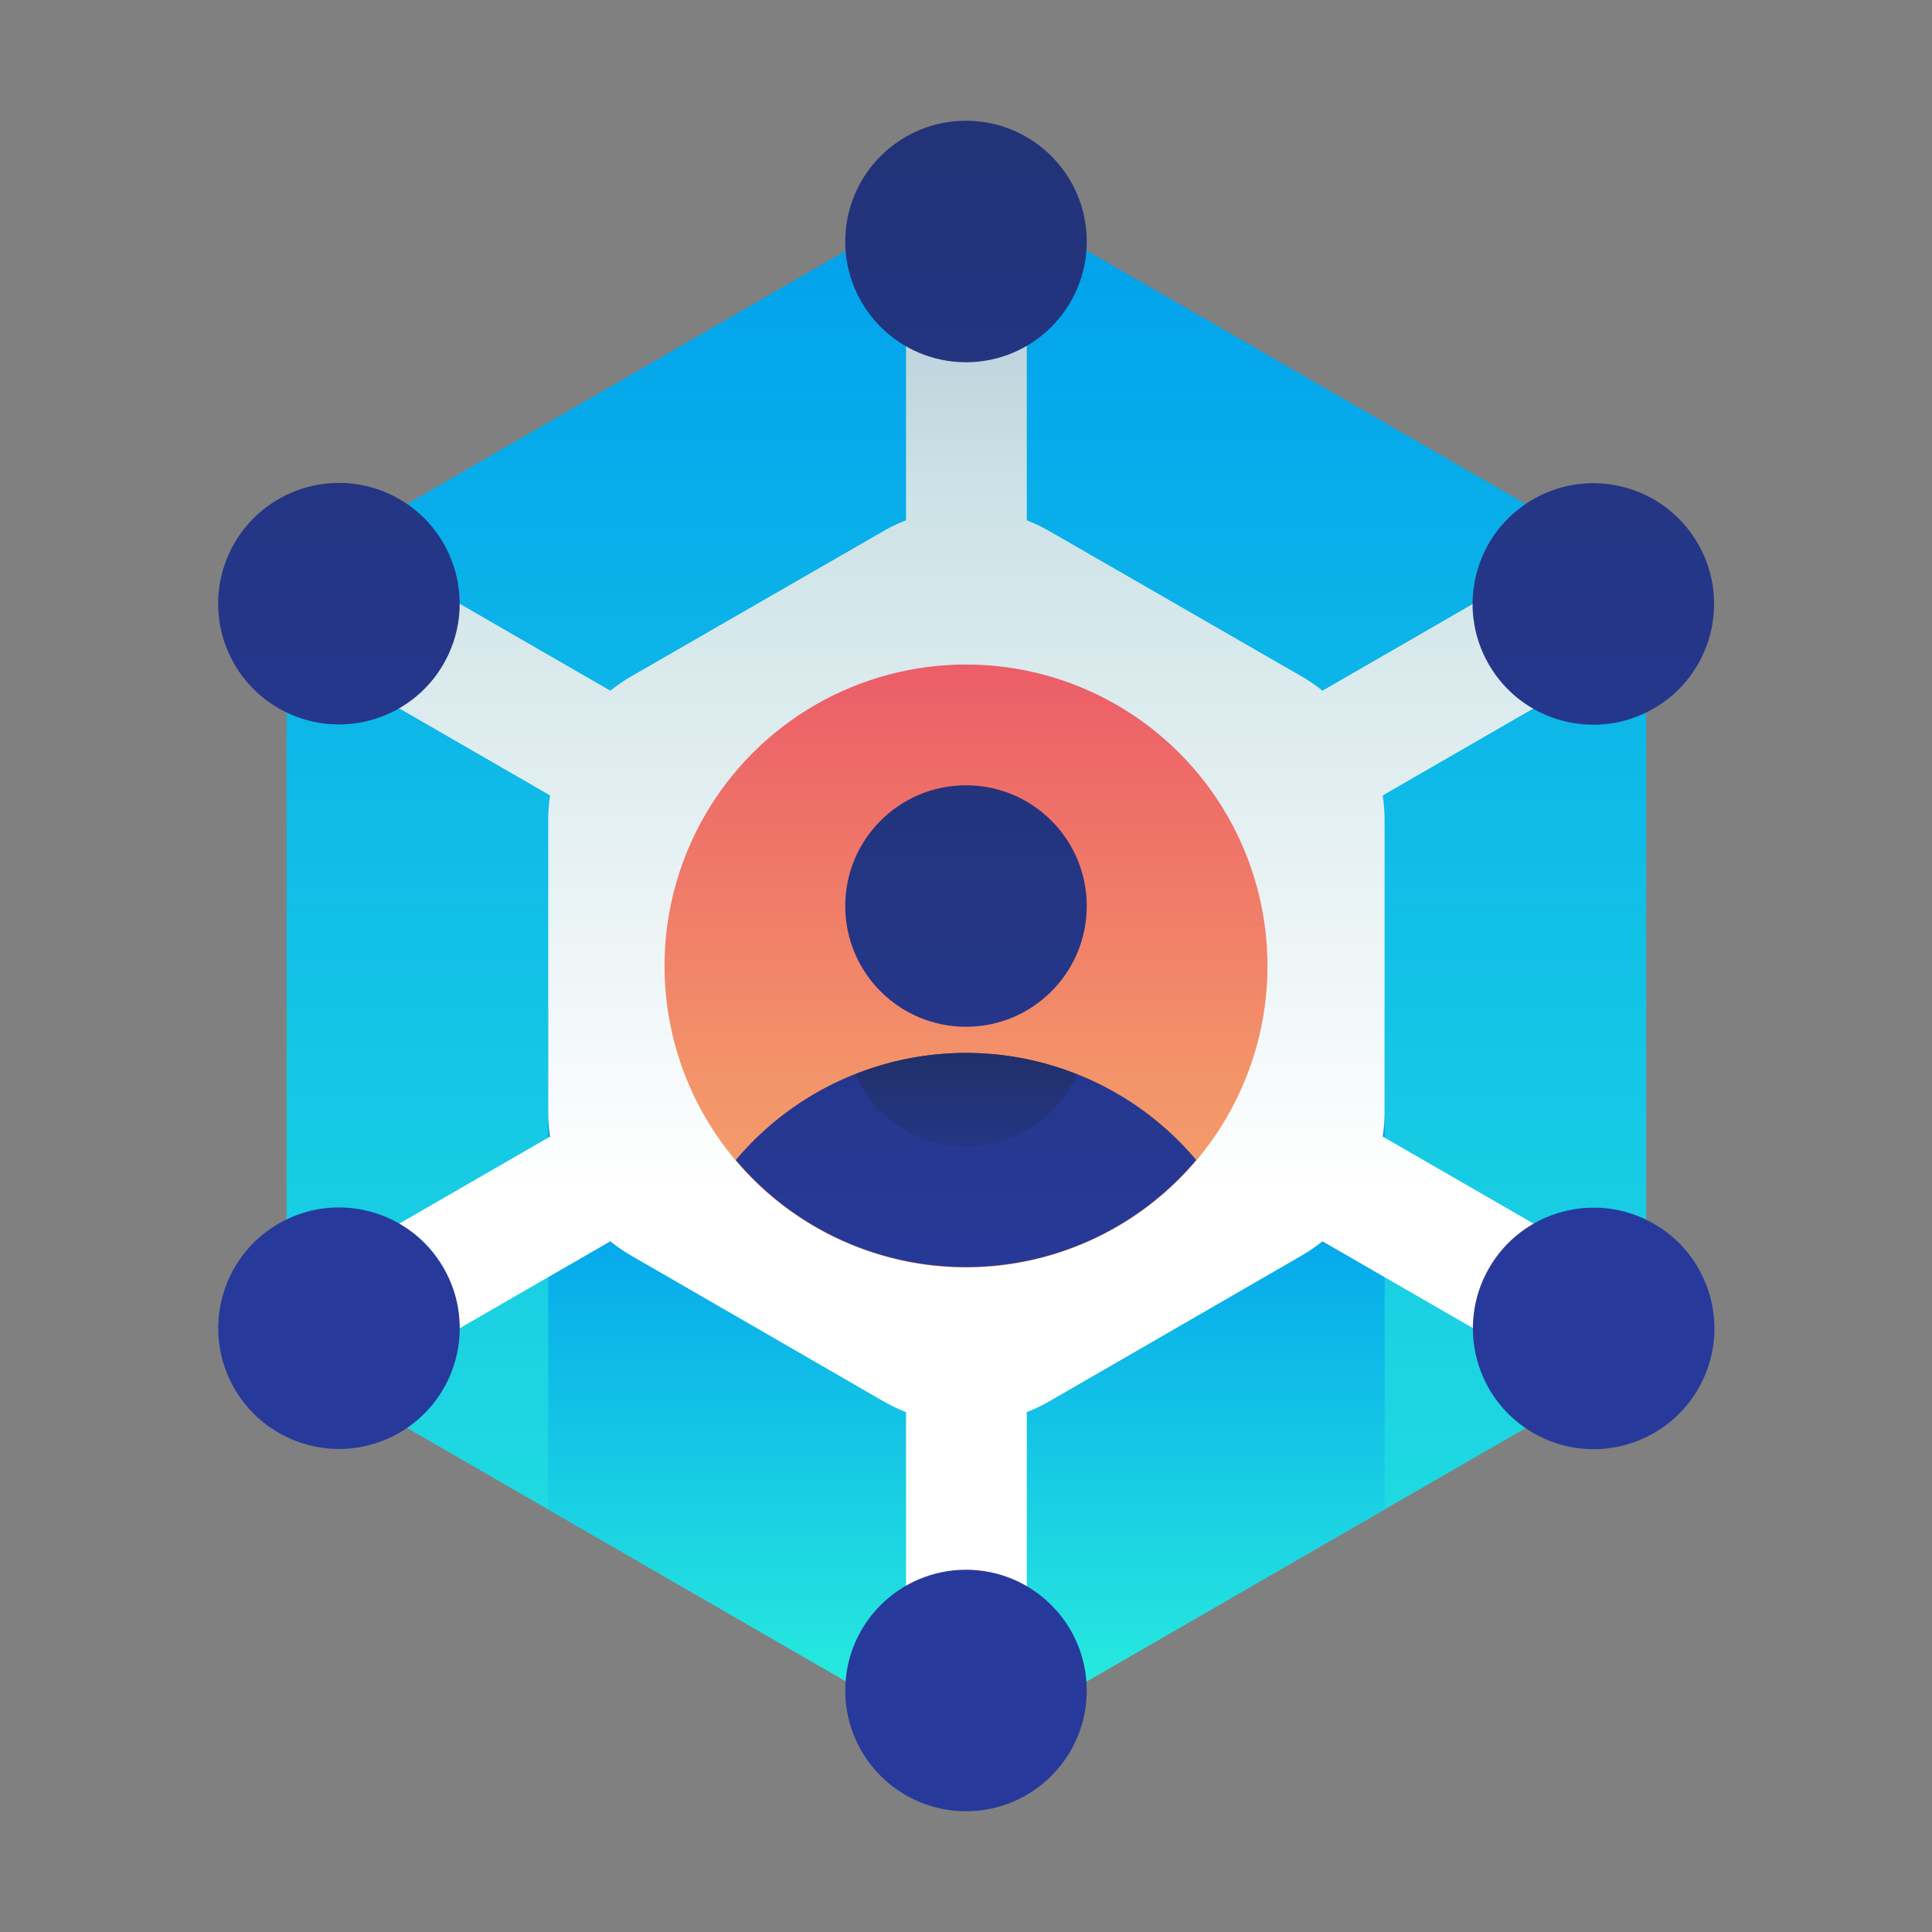 <svg id="ART" xmlns="http://www.w3.org/2000/svg" xmlns:xlink="http://www.w3.org/1999/xlink" viewBox="0 0 48 48"><rect x="0" y="0" width="48" height="48" fill="#808080" stroke="none"/><defs><style>.cls-1{fill:url(#linear-gradient);}.cls-2{fill:url(#linear-gradient-2);}.cls-3{fill:url(#linear-gradient-3);}.cls-4{fill:url(#linear-gradient-4);}.cls-5{fill:url(#linear-gradient-6);}.cls-6{fill:url(#linear-gradient-7);}.cls-7{fill:url(#linear-gradient-8);}.cls-8{fill:url(#linear-gradient-9);}.cls-9{fill:url(#linear-gradient-10);}.cls-10{fill:url(#linear-gradient-11);}.cls-11{fill:url(#linear-gradient-12);}.cls-12{fill:url(#linear-gradient-13);}.cls-13{fill:url(#linear-gradient-14);}</style><linearGradient id="linear-gradient" x1="24.01" y1="46" x2="24.01" y2="-28.67" gradientUnits="userSpaceOnUse"><stop offset="0" stop-color="#27e9de"/><stop offset="0.52" stop-color="#03a4ec"/><stop offset="1" stop-color="#2547a8"/></linearGradient><linearGradient id="linear-gradient-2" x1="24.01" y1="41.75" x2="24.01" y2="19.03" xlink:href="#linear-gradient"/><linearGradient id="linear-gradient-3" x1="24.01" y1="29.75" x2="24.01" y2="-4.25" gradientUnits="userSpaceOnUse"><stop offset="0" stop-color="#fff"/><stop offset="0.52" stop-color="#cce2e6"/><stop offset="1" stop-color="#8fa1bb"/></linearGradient><linearGradient id="linear-gradient-4" x1="24" y1="30" x2="24" y2="-46.17" gradientUnits="userSpaceOnUse"><stop offset="0" stop-color="#273a9b"/><stop offset="0.56" stop-color="#202f65"/><stop offset="1" stop-color="#021e2f"/></linearGradient><linearGradient id="linear-gradient-6" x1="8.42" y1="30" x2="8.42" y2="-46.16" gradientTransform="translate(17.2 0.21) rotate(60)" xlink:href="#linear-gradient-4"/><linearGradient id="linear-gradient-7" x1="39.59" y1="30" x2="39.59" y2="-46.17" gradientTransform="translate(48.38 -17.79) rotate(60)" xlink:href="#linear-gradient-4"/><linearGradient id="linear-gradient-8" x1="8.42" y1="30" x2="8.42" y2="-46.17" gradientTransform="translate(17.63 0.21) rotate(30)" xlink:href="#linear-gradient-4"/><linearGradient id="linear-gradient-9" x1="39.59" y1="30" x2="39.59" y2="-46.16" gradientTransform="translate(12.8 -17.79) rotate(30)" xlink:href="#linear-gradient-4"/><linearGradient id="linear-gradient-10" x1="24.01" y1="29.75" x2="24.01" y2="-4.25" xlink:href="#linear-gradient-3"/><linearGradient id="linear-gradient-11" x1="24" y1="40.3" x2="24" y2="12.53" gradientUnits="userSpaceOnUse"><stop offset="0" stop-color="#f3c57a"/><stop offset="0.49" stop-color="#f39369"/><stop offset="1" stop-color="#e94867"/></linearGradient><linearGradient id="linear-gradient-12" x1="24" y1="32.98" x2="24" y2="-9.81" xlink:href="#linear-gradient-4"/><linearGradient id="linear-gradient-13" x1="24" y1="30.36" x2="24" y2="22.21" xlink:href="#linear-gradient-4"/><linearGradient id="linear-gradient-14" x1="24" y1="32.98" x2="24" y2="-9.82" xlink:href="#linear-gradient-4"/></defs><title>community, network, user, account, communication</title><polygon class="cls-1" points="7.12 14.25 7.12 33.75 24.01 43.5 40.9 33.75 40.9 14.25 24.01 4.5 7.12 14.25"/><polygon class="cls-2" points="13.62 37.5 24.01 43.5 34.4 37.5 34.4 25.03 13.62 25.03 13.62 37.5"/><polygon class="cls-3" points="39.59 16.74 38.09 14.14 25.51 21.4 25.51 6.88 22.51 6.88 22.51 21.4 9.93 14.14 8.43 16.74 21.01 24 8.43 31.26 9.93 33.86 22.51 26.6 22.51 41.13 25.51 41.13 25.51 26.6 38.09 33.86 39.59 31.26 27.01 24 39.59 16.74"/><circle class="cls-4" cx="24" cy="6" r="3"/><circle class="cls-4" cx="24" cy="42" r="3"/><circle class="cls-5" cx="8.42" cy="15" r="3" transform="translate(-8.78 14.79) rotate(-60)"/><circle class="cls-6" cx="39.59" cy="33" r="3" transform="translate(-8.78 50.79) rotate(-60)"/><circle class="cls-7" cx="8.42" cy="33" r="3" transform="translate(-15.37 8.63) rotate(-30)"/><circle class="cls-8" cx="39.59" cy="15" r="3" transform="translate(-2.2 21.81) rotate(-30)"/><path class="cls-9" d="M13.62,20.39v7.22a4.14,4.14,0,0,0,2.07,3.59l6.25,3.61a4.14,4.14,0,0,0,4.14,0l6.25-3.61a4.14,4.14,0,0,0,2.07-3.59V20.39a4.14,4.14,0,0,0-2.07-3.59L26.08,13.2a4.14,4.14,0,0,0-4.14,0L15.69,16.8A4.14,4.14,0,0,0,13.62,20.39Z"/><circle class="cls-10" cx="24" cy="24" r="7.49"/><path class="cls-11" d="M24,26.16a7.47,7.47,0,0,0-5.72,2.66,7.48,7.48,0,0,0,11.44,0A7.47,7.47,0,0,0,24,26.16Z"/><path class="cls-12" d="M24,26.16a7.43,7.43,0,0,0-2.75.53,3,3,0,0,0,5.5,0A7.43,7.43,0,0,0,24,26.16Z"/><circle class="cls-13" cx="24" cy="22.51" r="3"/></svg>